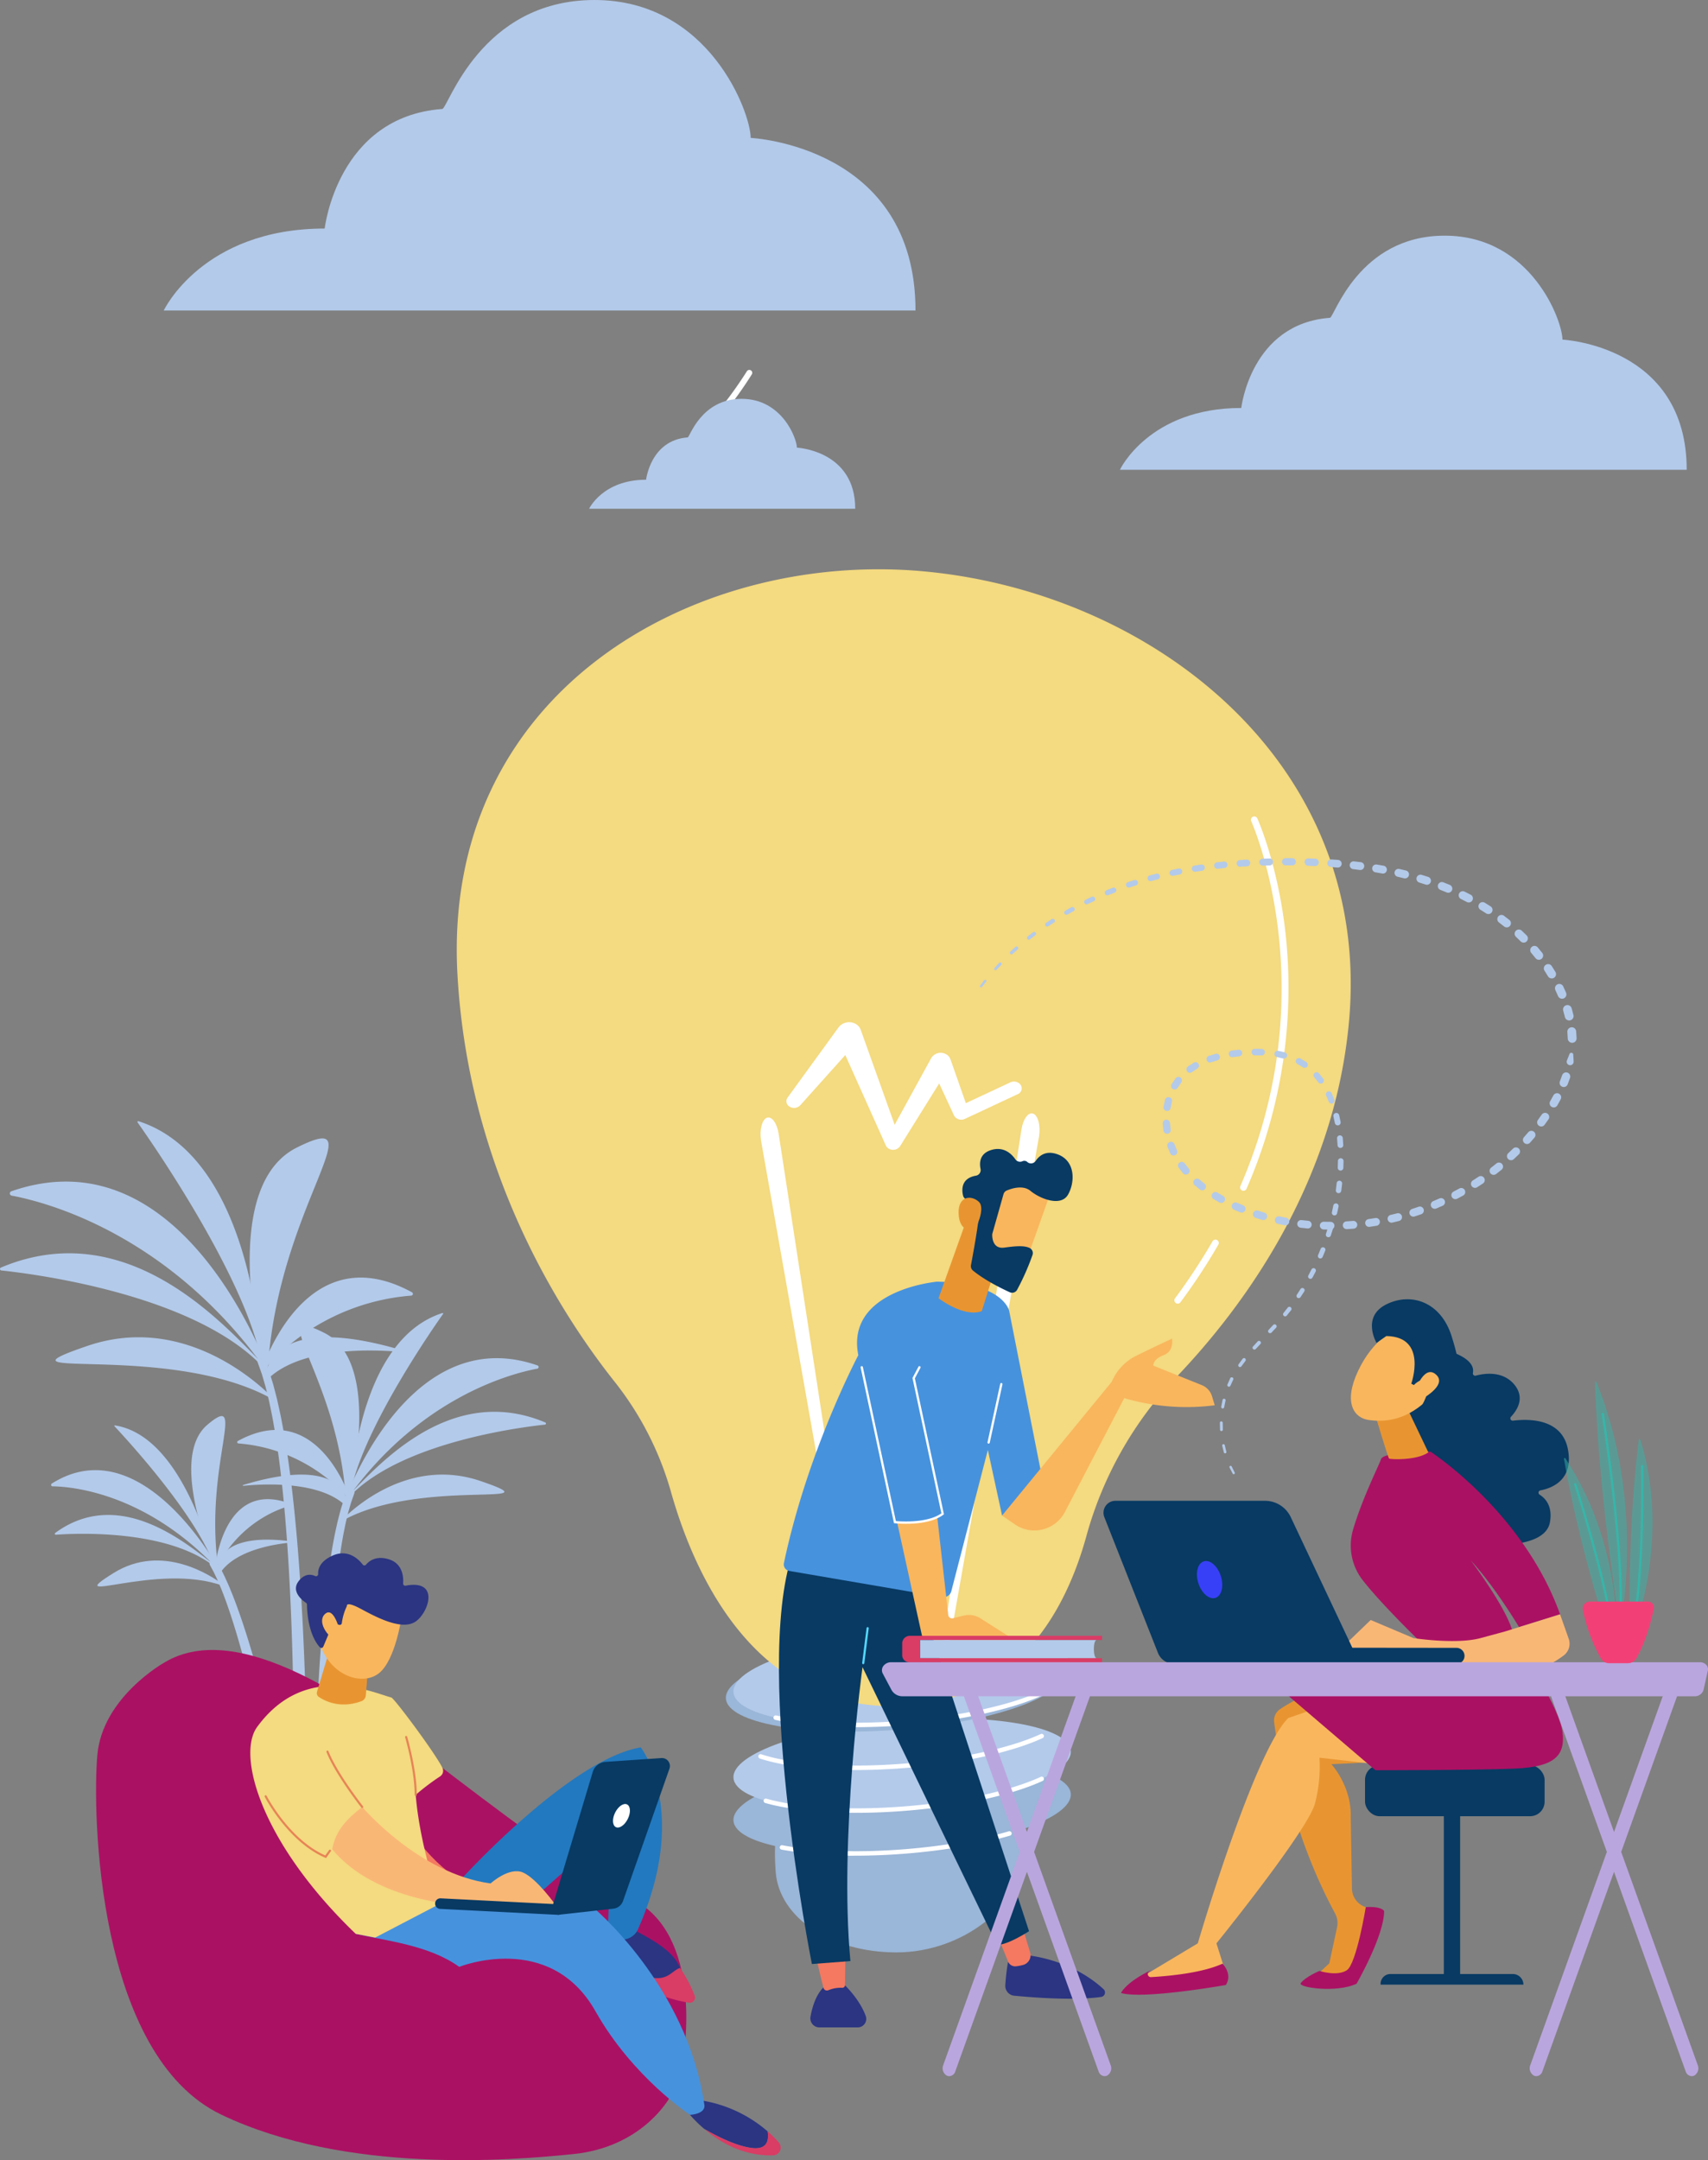 <svg xmlns="http://www.w3.org/2000/svg" xmlns:xlink="http://www.w3.org/1999/xlink" width="745.182" height="941.971"><rect width="100%" height="100%" fill="#808080" stroke="none"/><defs><linearGradient id="e" x1="325.05" y1=".26" x2="326.41" y2="1.995" xlink:href="#a"/><linearGradient id="i" x1="275.62" y1="4.474" x2="275.635" y2="8.118" xlink:href="#a"/><linearGradient id="b" x1="277.492" y1="2.226" x2="275.061" y2="-1.529" gradientUnits="objectBoundingBox"><stop offset="0" stop-color="#fdf53f"/><stop offset=".665" stop-color="#e57a58"/><stop offset="1" stop-color="#d93c65"/></linearGradient><linearGradient id="f" x1="360.821" y1="3.031" x2="357.655" y2="-4.448" xlink:href="#b"/><linearGradient id="c" x1="159.401" y1=".212" x2="158.95" y2=".899" gradientUnits="objectBoundingBox"><stop offset="0" stop-color="#f9b776"/><stop offset="1" stop-color="#f47960"/></linearGradient><linearGradient id="g" x1="123.131" y1=".791" x2="123.828" y2="-1.379" xlink:href="#c"/><linearGradient id="h" x1="207.493" y1="-.467" x2="207.671" y2=".954" xlink:href="#a"/><linearGradient id="a" x1="297.526" y1=".417" x2="298.184" y2="1.226" gradientUnits="objectBoundingBox"><stop offset="0" stop-color="#2b3582"/><stop offset="1" stop-color="#150e42"/></linearGradient><linearGradient id="j" x1="865.298" y1="1.164" x2="865.035" y2="-.58" xlink:href="#c"/><linearGradient id="k" x1="491.094" y1="3.704" x2="491.121" y2="7.135" xlink:href="#a"/><linearGradient id="l" x1="962.148" y1="1.13" x2="961.863" y2="-.791" xlink:href="#c"/><linearGradient id="d" x1="4161.729" y1="2.369" x2="4163.11" y2="1.878" gradientUnits="objectBoundingBox"><stop offset="0" stop-color="#53d8ff"/><stop offset="1" stop-color="#3840f7"/></linearGradient><linearGradient id="m" x1="119.993" y1=".5" x2="120.993" y2=".5" xlink:href="#c"/><linearGradient id="n" x1="1084.818" y1="-.304" x2="1082.978" y2="1.583" xlink:href="#d"/><linearGradient id="o" x1="137.772" y1="4.302" x2="137.769" y2="2.585" xlink:href="#b"/></defs><g data-name="Agrupar 184"><path data-name="Caminho 1511" d="M452.19 350.703a93.077 93.077 0 0019.912 1.131 1.276 1.276 0 00-.122-2.549c-31.3 1.493-48.947-12.982-49.122-13.13a1.265 1.265 0 00-1.788.163 1.278 1.278 0 00.162 1.8c.572.478 11.301 9.276 30.958 12.585z" fill="#fff"/><path data-name="Caminho 1512" d="M293.927 197.468a1.29 1.29 0 01-.25-.413 1.276 1.276 0 01.757-1.635c13.884-5.143 31.224-33.218 31.4-33.5a1.279 1.279 0 011.752-.426 1.262 1.262 0 01.421 1.745c-.727 1.187-17.987 29.118-32.693 34.566a1.278 1.278 0 01-1.387-.337z" fill="#fff"/><path data-name="Caminho 1513" d="M71.43 135.406s16.82-35.744 70.224-35.744c0 0 5.473-48.747 51.3-52.143 2.516-.186 16.4-47.518 66.44-47.518s68.123 49.2 68.123 60.133c0 0 71.908 3.364 71.908 75.273z" fill="#b3caea"/><path data-name="Caminho 1514" d="M488.605 204.851s12.682-26.948 52.944-26.948c0 0 4.126-36.75 38.678-39.311 1.9-.14 12.364-35.825 50.09-35.825s51.359 37.093 51.359 45.335c0 0 54.212 2.536 54.212 56.748z" fill="#b3caea"/><path data-name="Caminho 1515" d="M257.023 221.85s5.954-12.653 24.858-12.653c0 0 1.938-17.256 18.161-18.458.891-.067 5.8-16.82 23.519-16.82s24.114 17.416 24.114 21.285c0 0 25.454 1.191 25.454 26.646z" fill="#b3caea"/><g data-name="Agrupar 172"><g data-name="Agrupar 170" fill="#b3caea"><g data-name="Agrupar 167"><path data-name="Caminho 1516" d="M115.567 593.479c-10.029-23.9-46.362-96.371-110.634-73.99a.982.982 0 00.149 1.89c14.172 2.627 66.685 15.891 108.8 73.048a.974.974 0 001.685-.948z"/><path data-name="Caminho 1517" d="M115.018 594.973c-14.45-13.619-57.473-66.306-114.61-42.228a.66.66 0 00.175 1.266c14.122 1.492 84.23 10.372 114.158 42.119.794.843 1.118-.363.277-1.157z"/><path data-name="Caminho 1518" d="M113.66 588.993c-1.372-18.017-9.424-86.038-53.231-100.069a.352.352 0 00-.4.535c5.277 7.444 43.683 62.446 52.945 99.643a.347.347 0 00.686-.109z"/><path data-name="Caminho 1519" d="M118.02 609.637a.378.378 0 00.45-.6c-7.738-7.709-39.778-36.038-80.457-22.088-46.086 15.804 34.607-1.945 80.007 22.688z"/><path data-name="Caminho 1520" d="M116.958 595.523a1.17 1.17 0 01-2.307.19c-4.859-21.366-15.158-80.289 14.817-95.276 35.476-17.739-7.692 25.216-12.51 95.086z"/><path data-name="Caminho 1521" d="M114.887 595.372c5.036-13.121 24.448-53.861 64.847-31.848a.776.776 0 01-.315 1.457 95.021 95.021 0 00-63.23 31.167.77.77 0 01-1.302-.776z"/><path data-name="Caminho 1522" d="M115.978 598.666c1.857-8.1 11.522-24.353 60.7-9.468a.255.255 0 01-.09.5c-9.663-1-42.315-3.222-58.319 10.367a1.417 1.417 0 01-2.291-1.399z"/></g><path data-name="Caminho 1523" d="M133.728 821.173l.051-.662.065-1.05c.015-.387.031-.836.052-1.344.029-1.686.075-4.156.131-7.3.081-6.274.132-15.225.079-25.962-.113-21.473-.649-50.1-2.147-78.7-.388-7.15-.811-14.3-1.316-21.331s-1.055-13.951-1.706-20.64q-.459-5.017-1-9.847a420.95 420.95 0 00-1.1-9.419 406.38 406.38 0 00-2.491-17.206c-.407-2.662-.917-5.2-1.367-7.616-.427-2.42-.951-4.7-1.421-6.844l-.693-3.11-.744-2.879c-.478-1.844-.889-3.542-1.389-5.053l-1.248-4.046-1.1-2.952-.92-2.454a1.659 1.659 0 00-3.115 1.141l.042.115s.3.824.849 2.368c.273.772.613 1.726 1.013 2.846.335 1.148.722 2.467 1.157 3.946.465 1.467.843 3.14 1.287 4.949l.69 2.825q.307 1.481.639 3.067c.433 2.115.918 4.36 1.307 6.758.413 2.392.881 4.9 1.247 7.541.811 5.267 1.567 11 2.236 17.082.344 3.039.681 6.164.968 9.365q.477 4.8.864 9.8c.554 6.656 1.007 13.55 1.415 20.556s.733 14.133 1.022 21.26c1.1 28.513 1.249 57.068 1.068 78.47-.094 10.7-.267 19.618-.431 25.848-.1 3.105-.175 5.544-.229 7.208l-.033.87v.558l-.056.645-.061.682a3.205 3.205 0 106.385.555z"/><g data-name="Agrupar 168"><path data-name="Caminho 1524" d="M151.784 650.757c7.5-17.874 34.669-72.065 82.73-55.329a.734.734 0 01-.111 1.413c-10.6 1.964-49.866 11.884-81.356 54.625a.729.729 0 01-1.263-.709z"/><path data-name="Caminho 1525" d="M152.195 651.869c10.805-10.183 42.977-49.583 85.7-31.578a.493.493 0 01-.132.946c-10.559 1.117-62.985 7.757-85.365 31.5-.59.632-.832-.268-.203-.868z"/><path data-name="Caminho 1526" d="M153.21 647.402c1.026-13.472 7.046-64.337 39.8-74.829a.264.264 0 01.3.4c-3.947 5.566-32.665 46.7-39.592 74.511a.26.26 0 01-.508-.082z"/><path data-name="Caminho 1527" d="M149.949 662.839a.283.283 0 01-.336-.448c5.788-5.765 29.746-26.948 60.164-16.517 34.458 11.818-25.877-1.452-59.828 16.965z"/><path data-name="Caminho 1528" d="M150.746 652.284a.875.875 0 001.725.143c3.632-15.978 11.334-60.038-11.08-71.245-26.529-13.266 5.75 18.855 9.355 71.102z"/><path data-name="Caminho 1529" d="M152.293 652.173c-3.767-9.812-18.282-40.276-48.492-23.815a.58.58 0 00.236 1.089 71.062 71.062 0 0147.282 23.307.576.576 0 00.974-.581z"/><path data-name="Caminho 1530" d="M151.478 654.635c-1.389-6.059-8.617-18.211-45.389-7.08a.191.191 0 00.067.374c7.226-.75 31.643-2.409 43.61 7.751a1.059 1.059 0 001.712-1.045z"/></g><path data-name="Caminho 1531" d="M143.734 819.97l-.042-.48c0-.1 0-.214.006-.354l-.023-.591-.183-5.379c-.134-4.654-.278-11.316-.368-19.314-.172-16-.113-37.34.663-58.649.2-5.326.433-10.652.726-15.889s.62-10.387 1.022-15.361q.281-3.733.629-7.323c.208-2.392.455-4.726.707-7 .489-4.544 1.043-8.825 1.64-12.758s1.215-7.524 1.88-10.672c.3-1.584.643-3.047.979-4.394s.607-2.6.952-3.688c.319-1.1.6-2.082.853-2.938.294-.832.545-1.54.747-2.115l.626-1.759.042-.114a1.659 1.659 0 00-3.115-1.142s-.242.643-.7 1.846c-.224.6-.5 1.347-.828 2.22l-.946 3.039c-.378 1.135-.688 2.408-1.051 3.791s-.751 2.88-1.087 4.489c-.741 3.211-1.442 6.852-2.114 10.833s-1.319 8.3-1.9 12.883c-.3 2.289-.588 4.642-.842 7.049q-.417 3.61-.768 7.369c-.5 5.006-.918 10.183-1.31 15.445s-.719 10.612-1.022 15.961c-1.17 21.4-1.62 42.816-1.741 58.883-.058 8.033-.035 14.731.015 19.428.036 2.357.067 4.21.086 5.473l.041 1.065.056.847.037.5a3.206 3.206 0 006.394-.474v-.029z"/><g data-name="Agrupar 169"><path data-name="Caminho 1532" d="M94.025 681.634c-8.585-14.012-37.953-55.844-71.464-34.674a.654.654 0 00.316 1.179c8.315.111 39.559 2.755 70.312 34.28.501.513 1.219-.159.836-.785z"/><path data-name="Caminho 1533" d="M93.897 682.64c-9.818-7.029-40.538-35.629-69.816-14.166a.439.439 0 00.254.782c8.148-.6 48.78-2.65 69.549 14.144.55.445.585-.351.013-.76z"/><path data-name="Caminho 1534" d="M92.4 679.007c-2.981-11.237-15.854-53.351-42.28-57.432a.222.222 0 00-.16.382c3.888 4.129 32.287 34.7 42.067 57.194a.2.2 0 10.373-.144z"/><path data-name="Caminho 1535" d="M97.387 691.58c.243.089.394-.266.182-.427-5.314-4.03-26.852-18.43-48.088-5.168-24.059 15.026 19.282-5.012 47.906 5.595z"/><path data-name="Caminho 1536" d="M95.059 682.775a.666.666 0 01-1.278.373c-5.358-12.974-18.384-49.09-3.312-61.84 17.839-15.09-1.249 16.778 4.59 61.467z"/><path data-name="Caminho 1537" d="M93.874 682.906c1.234-8.844 7.194-36.715 32.676-27.217a.514.514 0 010 .955c-5.057 1.355-21.622 7.137-31.846 26.611-.248.466-.907.192-.83-.349z"/><path data-name="Caminho 1538" d="M94.891 684.869c.054-5.324 3.516-16.652 33.076-12.618.178.024.188.312.011.326-5.573.421-24.262 2.588-31.625 12.927a.829.829 0 01-1.462-.635z"/></g><path data-name="Caminho 1539" d="M133.517 823.461l-.054-.426c-.028-.2-.059-.443-.1-.733-.044-.264-.092-.569-.148-.915l-.841-4.632a1101.14 1101.14 0 00-3.208-16.4c-2.753-13.539-6.639-31.544-11.064-49.434-2.217-8.944-4.567-17.858-6.96-26.171-1.191-4.158-2.395-8.164-3.6-11.946s-2.392-7.347-3.565-10.617-2.3-6.251-3.4-8.867c-.524-1.314-1.054-2.533-1.571-3.651s-.95-2.159-1.429-3.07l-1.226-2.45c-.4-.7-.732-1.295-1-1.777-.552-.963-.845-1.478-.845-1.478a1.659 1.659 0 00-2.9 1.611l.054.1.764 1.41.91 1.7 1.127 2.374c.438.878.847 1.9 1.316 3s.968 2.287 1.452 3.585c1.013 2.573 2.064 5.524 3.145 8.768s2.195 6.783 3.3 10.555a405.815 405.815 0 013.319 11.91c2.2 8.3 4.346 17.2 6.361 26.146 4.024 17.888 7.514 35.9 9.968 49.436a1070.158 1070.158 0 012.841 16.363l.731 4.568.076.492c.024.115.046.212.061.289l.046.413.068.612a3.209 3.209 0 106.379-.7 1.375 1.375 0 01-.007-.065z"/></g><g data-name="Agrupar 171"><path data-name="Caminho 1540" d="M100.853 806.826h63.409a6.463 6.463 0 016.3 7.916c-4.057 17.577-8.919 35.411-18.868 53.513a10.453 10.453 0 01-9.151 5.44h-20.695a10.2 10.2 0 01-8.986-5.372c-7.97-14.812-15.638-32.467-19.424-52.506a7.564 7.564 0 017.415-8.991z" fill="#b3caea"/></g></g><g data-name="Agrupar 174" transform="translate(199.278 248.249)"><path data-name="Caminho 1541" d="M246.493 562.571c-.287 19.635-25.489 40.56-54.608 40.56s-51.136-15.347-52.725-34.92c-3.791-46.687 23.6-46.2 52.725-46.2s55.315-7.967 54.608 40.56z" fill="#9ab6d8"/><ellipse data-name="Elipse 24" cx="73.822" cy="19.295" rx="73.822" ry="19.295" transform="rotate(-4.61 6600.256 -1217.168)" fill="#9ab6d8"/><ellipse data-name="Elipse 25" cx="73.822" cy="19.295" rx="73.822" ry="19.295" transform="rotate(-4.61 6368.278 -1226.505)" fill="#b3caea"/><ellipse data-name="Elipse 26" cx="73.822" cy="19.295" rx="73.822" ry="19.295" transform="rotate(-4.44 6162.125 -1258.67)" fill="#9ab6d8"/><path data-name="Caminho 1542" d="M267.895 477.887c.857 10.622-31.393 21.889-72.032 25.166s-74.276-2.679-75.133-13.3 31.394-21.889 72.032-25.166 74.278 2.677 75.133 13.3z" fill="#b3caea"/><g data-name="Agrupar 173" fill="#fff"><path data-name="Caminho 1543" d="M173.959 560.964a175.642 175.642 0 01-32.236-2.639.976.976 0 11.367-1.917c14.277 2.733 33.348 3.336 53.7 1.7 16.652-1.343 32.224-4.028 45.034-7.767a.976.976 0 11.547 1.873c-12.935 3.775-28.642 6.486-45.424 7.84-7.564.604-14.951.91-21.988.91z"/><path data-name="Caminho 1544" d="M174.161 542.269c-15.681 0-29.695-1.475-39.58-4.29a.976.976 0 01.535-1.878c14.086 4.011 36.765 5.255 60.669 3.328 23.646-1.907 45.7-6.7 58.99-12.836a.977.977 0 11.818 1.774c-13.489 6.221-35.79 11.084-59.651 13.008-7.443.6-14.779.894-21.781.894z"/><path data-name="Caminho 1545" d="M173.96 523.609c-16.93 0-31.747-1.733-41.72-5.02a.976.976 0 01.611-1.854c13.878 4.575 37.405 6.078 62.934 4.021 23.645-1.907 45.7-6.706 58.99-12.837a.977.977 0 11.818 1.774c-13.494 6.22-35.794 11.084-59.65 13.007-7.562.61-14.955.909-21.983.909z"/><path data-name="Caminho 1546" d="M174.091 504.924c-13.431 0-25.646-1.085-35.142-3.2a.976.976 0 11.422-1.906c14.28 3.173 34.843 4 56.414 2.255 23.434-1.889 45.374-6.636 58.689-12.7a.976.976 0 11.808 1.776c-13.51 6.151-35.693 10.96-59.34 12.866-7.471.611-14.828.909-21.851.909z"/></g><path data-name="Caminho 1547" d="M93.454 402.292a137.439 137.439 0 00-24.61-48.05c-24.193-30.49-63.66-92.5-68.518-177.129C-6.737 54.015 102.435-7.616 202.057.754s197.928 82.541 187.166 197.061c-6.622 70.464-46.061 123.912-75.426 154.607a163.072 163.072 0 00-39.149 69.36c-8.812 31.817-29.784 71.468-79.632 73.886-64.502 3.127-91.29-56.996-101.562-93.376z" fill="#f4da80"/><path data-name="Caminho 1548" d="M211.493 471.119l34.858-226.72c.72-4.684 3.025-7.83 5.149-7.027s3.261 5.253 2.541 9.937c-.019.125-.045.278-.067.4l-39.706 224.616c-.3 1.689-1.156 2.755-1.915 2.383-.737-.362-1.11-1.953-.86-3.589z" fill="#fff"/><path data-name="Caminho 1549" d="M175.309 472.92l-34.858-226.721c-.72-4.684-3.025-7.829-5.149-7.025s-3.261 5.253-2.541 9.937c.019.125.045.278.066.4l39.707 224.613c.3 1.689 1.157 2.756 1.915 2.384.738-.364 1.111-1.952.86-3.588z" fill="#fff"/><path data-name="Caminho 1550" d="M246.101 224.934a3.657 3.657 0 00-4.576-1.188l-19.41 9.069-6.737-19.2a4.117 4.117 0 00-2.361-2.375 4.8 4.8 0 00-5.964 1.838l-.034.063-15.962 29.1-14.813-41.426-.024-.068a4.738 4.738 0 00-2.242-2.529 5.814 5.814 0 00-7.329 1.444l-22.316 30.721a2.691 2.691 0 00.786 3.877 3.74 3.74 0 004.746-.517l19.649-21.917 17.69 39.414.013.029a3.125 3.125 0 001.557 1.528 3.7 3.7 0 004.63-1.2l17.073-27.395 6.425 13.856.056.123a3.17 3.17 0 00.16.294 3.653 3.653 0 004.573 1.187l23.04-10.765a2.742 2.742 0 001.37-3.963z" fill="#fff"/><path data-name="Caminho 1551" d="M314.556 320.233a1.46 1.46 0 001.177-.592 262.715 262.715 0 0016.542-25.127 1.464 1.464 0 10-2.536-1.464 259.613 259.613 0 01-16.357 24.846 1.464 1.464 0 001.174 2.337z" fill="#fff"/><path data-name="Caminho 1552" d="M343.234 271.019a1.462 1.462 0 001.343-.881 218.874 218.874 0 0016.731-113.794c-3.566-29.023-11.953-47.562-12.037-47.746a1.464 1.464 0 00-2.661 1.22c.329.722 32.611 73.185-4.718 159.154a1.464 1.464 0 001.342 2.047z" fill="#fff"/></g><path data-name="Caminho 1553" d="M71.808 724.926s-27.1 15.013-29.342 40.419-.186 130.861 54.154 156.816 126.271 19.974 153.8 17.136 42.8-21.549 46.209-34.433 8.918-60.877-20.046-76.358-59.385-39.2-89.783-62.292-82.488-60.793-114.992-41.288z" fill="#ab1163"/><path data-name="Caminho 1554" d="M233.466 804.232s-7.313.386-8.21 15.434c0 0 16.959 15.2 39.869 18.823 1.721.271-2.4-11.741-3.024-13.368-2.95-7.742-12.242-12.729-28.635-20.889z" transform="translate(34.58 33.034)" fill="url(#a)"/><path data-name="Caminho 1555" d="M185.676 819.572h15.434s47.373-52.319 78.443-57.6c0 0 21.628 27.607-1.152 79.193a7.53 7.53 0 01-10.78 3.552 6.179 6.179 0 01-2.464-2.937l1.832-44.044s-40.41 35.342-47.432 42.161-42.727 2.669-33.881-20.325z" fill="#2279bf"/><path data-name="Caminho 1556" d="M293.652 882.794A58.022 58.022 0 00262 868.943l-5.031 3.077a54.847 54.847 0 009.069 9.731c5.387 3.129 13.7 7.367 20.6 8.285 6.707.893 7.696-3.158 7.014-7.242z" transform="translate(41.241 46.624)" fill="url(#e)"/><path data-name="Caminho 1557" d="M262.1 822.841c-3.984 1.29-5.737 6.935-15.847 3.2a89.477 89.477 0 01-20.8-10.955 40.313 40.313 0 00-.2 2.3s17.883 17.009 40.792 20.628a2.279 2.279 0 002.462-3.072 57.521 57.521 0 00-6.407-12.101z" transform="translate(34.58 35.313)" fill="url(#b)"/><path data-name="Caminho 1558" d="M296.951 885.41a53.263 53.263 0 00-4.873-4.839c.681 4.084-.307 8.135-7.012 7.242-6.9-.918-15.213-5.156-20.6-8.285 6.752 5.759 17.025 11.87 29.99 11.511a3.4 3.4 0 002.495-5.629z" transform="translate(42.815 48.847)" fill="url(#f)"/><path data-name="Caminho 1559" d="M186.24 830.74l72.279.782s41.276 34.15 48.762 86.224c0 0 1.243 3.83-6.218 4.484 0 0-24.955-16.3-41.226-45.114-19.952-35.333-59.479-19.429-59.479-19.429-12.987-9.363-31.339-11.27-45.165-14.389z" fill="#4792dd"/><path data-name="Caminho 1560" d="M168.06 750.72s7.78 38.995 45.905 54.421l13.561-1.6 3.2 5.1-31.811 1.013s-27.19-10.769-41.6-40.116c-.473-.964-8.405-17.345 10.745-18.818z" transform="translate(-.113 21.795)" fill="url(#c)"/><path data-name="Caminho 1561" d="M192.117 830.101s-8.849-24.051-10.75-47.423a102.185 102.185 0 0110.519-7.963 2.924 2.924 0 001.142-3.793c-2.974-6.161-20.963-30.358-22.31-30.694-7.325-1.828-37.363-16.11-58.518 12.827-9.08 12.419 1.8 50.65 42.993 90.241l8.5 1.625z" fill="#f4da80"/><path data-name="Caminho 1562" d="M143.384 763.476s24.583 29.108 56.013 33.362c0 0 8.123-7.405 14.162-4.761s14.323 14.314 14.323 14.314h-40.357s-38.158-1.344-57.225-24.483c1.534-8.097 6.129-12.934 13.084-18.432z" transform="translate(14.639 24.474)" fill="url(#g)"/><path data-name="Caminho 1563" d="M143.681 719.812l-5.38 17.94a1.974 1.974 0 00.766 2.2c2.591 1.774 9.358 5.3 18.644 1.873a2.927 2.927 0 001.882-2.512l1.274-15.629z" fill="#e89531"/><path data-name="Caminho 1564" d="M175.177 705.284s-2.644 18.6-9.788 24.316-21.061 1.412-25.762-12.607l9.367-23.97z" fill="#f9b65d"/><path data-name="Caminho 1565" d="M136.045 703.252a.92.92 0 001.2-.738 24.031 24.031 0 012.2-7.427s-.681-2.441 6.166 1.245 17.133 9.1 23.189 5.876c5.9-3.142 11.884-18.962-3.72-16.031a.921.921 0 01-1.1-.964c.192-2.6-.067-8.581-6.124-10.5-5.668-1.8-8.771.761-10.05 2.306a.915.915 0 01-1.433-.023c-1.7-2.217-6.309-6.936-13.1-3.943-5.591 2.464-6.46 5.909-6.368 8.054a.918.918 0 01-1.308.876c-1.712-.789-4.467-1.2-7.105 2.107-3.648 4.571 1.565 8.534 3.129 9.574a.925.925 0 01.417.76c.015 2.376.385 12.745 5.581 18.593a.929.929 0 001.544-.266l4-9.534a.925.925 0 011.137-.522z" transform="translate(11.894 5.282)" fill="url(#h)"/><path data-name="Caminho 1566" d="M148.022 710.469s-2.443-9.952-6.15-6.721.968 10.342 5.219 11.7z" fill="#f9b65d"/><path data-name="Caminho 1567" d="M240.488 833.124l18.119-60.427a6.182 6.182 0 015.5-4.39l24.464-1.673a3.47 3.47 0 013.51 4.611l-20.259 57.706a5.082 5.082 0 01-4.282 3.371l-24.09 2.675z" fill="#083a63"/><path data-name="Caminho 1568" d="M273.905 793.178c-1.353 2.731-3.689 4.331-5.218 3.573s-1.672-3.585-.319-6.316 3.689-4.331 5.218-3.573 1.672 3.585.319 6.316z" fill="#fff"/><path data-name="Caminho 1569" d="M243.451 834.998h-.119l-51.331-2.594a2.303 2.303 0 01.232-4.6l51.331 2.6a2.3 2.3 0 01-.114 4.6z" fill="#083a63"/><path data-name="Caminho 1570" d="M181.366 783.14a.459.459 0 00.46-.458c.038-10.851-4.138-25.207-4.179-25.351a.46.46 0 00-.883.259c.042.143 4.179 14.373 4.144 25.089a.459.459 0 00.459.461z" fill="#e78456"/><path data-name="Caminho 1571" d="M158.023 788.413a.447.447 0 00.284-.1.46.46 0 00.076-.646c-.111-.141-11.259-14.314-15.074-23.976a.46.46 0 10-.855.338c3.865 9.789 15.095 24.066 15.207 24.21a.458.458 0 00.362.174z" fill="#e78456"/><path data-name="Caminho 1572" d="M142.243 810.243l2.079-2.939a.46.46 0 10-.751-.531l-1.648 2.331c-15.758-6.957-25.5-25.8-25.6-25.99a.46.46 0 10-.82.417c.1.195 10.14 19.6 26.4 26.566z" fill="#e78456"/><path data-name="Caminho 1573" d="M390.673 820.092a95.483 95.483 0 00-1.147 9.986 4.3 4.3 0 003.877 4.54c8.02.778 26.274 2.214 37.93.532a1.957 1.957 0 001.074-3.366C427.6 827.306 416 818.6 396.891 816.693z" transform="translate(49.077 35.65)" fill="url(#i)"/><path data-name="Caminho 1574" d="M387.179 811.742l4.054 9.938a3.313 3.313 0 003.4 2.056 18.071 18.071 0 003.312-.641 4.352 4.352 0 002.893-5.411l-3.06-10.237z" transform="translate(48.586 33.709)" fill="url(#j)"/><path data-name="Caminho 1575" d="M332.128 826.043s8.119 6.794 11.282 15.507a3.705 3.705 0 01-3.519 4.922h-16.707a3.941 3.941 0 01-3.895-4.609c1.064-6.016 4.133-15.795 12.839-15.82z" transform="translate(34.316 37.614)" fill="url(#k)"/><path data-name="Caminho 1576" d="M321.576 818.952s1.64 7.259 2.9 12.055a1.533 1.533 0 002.006 1.045 13.978 13.978 0 016.082-1.1 1.184 1.184 0 001.3-1.18l.157-12.058z" transform="translate(34.809 35.865)" fill="url(#l)"/><path data-name="Caminho 1577" d="M399.567 691.47l49.387 150.663s-9.473 6.2-13.985 5.946L376.308 727s-10.264 74.607-5.29 128.169l-16.8 1.283s-27.322-136.882-6.63-183.762z" fill="#083a63"/><path data-name="Caminho 1578" d="M338.387 714.834a.532.532 0 01-.06 0 .479.479 0 01-.415-.535l1.917-15.211a.478.478 0 11.949.12l-1.917 15.211a.478.478 0 01-.474.415z" transform="translate(38.239 10.864)" fill="url(#d)"/><path data-name="Caminho 1579" d="M408.825 558.897s-40.012 3.553-34.352 32.063c0 0-22.117 41.623-32.457 90.654a2.883 2.883 0 002.339 3.427l66.634 11.409a3.586 3.586 0 004.078-2.638l15.921-61.53 6.2 28.607 19.713-5.135-16.6-84.064s-2.307-12.27-31.476-12.793z" fill="#4792dd"/><path data-name="Caminho 1580" d="M431.329 629.529a.539.539 0 01-.106-.011.5.5 0 01-.379-.591l5.554-25.5a.5.5 0 01.969.212l-5.554 25.5a.5.5 0 01-.484.39z" fill="#fff"/><path data-name="Caminho 1581" d="M427.304 705.422a9.515 9.515 0 00-6.881-.9l-4.636 1.154a1.679 1.679 0 01-2.075-1.442l-4.8-42.7c-6 2.848-14.653 2.508-17.508 2.3l11.043 50.341h38.64z" fill="#f9b65d"/><path data-name="Caminho 1582" d="M529.972 612.796l-1.168-3.882a7.679 7.679 0 00-4.488-4.911l-21.123-8.494s-.319-2.709 4.463-4.55 3.665-7.2 3.665-7.2-6.534 2.98-16.1 7.707a22.388 22.388 0 00-10.165 11.069l-47.864 58.35 5.619 3.862a15 15 0 0021.752-5.339l25.931-49.723a96.654 96.654 0 0039.478 3.111z" fill="#f9b65d"/><path data-name="Caminho 1583" d="M421.788 531.675l-12.307 34.443s10.9 8.52 18.851 5.639l6.2-19.743s-4.736-24.131-12.744-20.339z" fill="#e89531"/><path data-name="Caminho 1584" d="M458.516 519.305c0 .531-11.854 33.56-11.854 33.56l-18.714-7.169 6.585-32.974s23.983-2.302 23.983 6.583z" fill="#f9b65d"/><path data-name="Caminho 1585" d="M437.816 520.755l-4.826 17.087a2.436 2.436 0 00-.094.667c0 1.394.344 6.189 5.227 5.537 4.432-.592 8.486-1.066 11.064.148a2.479 2.479 0 011.278 3.082 107.165 107.165 0 01-6.737 15.212 2.474 2.474 0 01-3.181 1.019c-3.515-1.6-10.833-5.179-16.046-9.439a2.48 2.48 0 01-.878-2.381c.82-4.37 3.263-17.664 3.371-21.474.1-3.576-3.911-6.305-5.677-7.331a2.438 2.438 0 01-1.148-1.542c-.554-2.3-1.025-7.511 5.619-8.659a2.483 2.483 0 002.015-2.954c-.561-2.753-.382-6.8 4.845-8.3 5.313-1.516 8.656 1.682 10.356 4.135a2.482 2.482 0 003.076.82 1.961 1.961 0 012.2.394 2.443 2.443 0 003.573-.544c1.549-2.28 4.363-4.556 9.128-3.014 8.456 2.736 8.052 12.484 4.953 17.784s-12.1 1.813-16.358-1.7c-3.238-2.669-8.17-1.072-10.348-.154a2.459 2.459 0 00-1.412 1.607z" fill="#083a63"/><path data-name="Caminho 1586" d="M425.296 536.451s5-9.466 1.694-12.439-8.915-2.485-8.764 4.916c.187 9.208 7.07 7.523 7.07 7.523z" fill="#e89531"/><path data-name="Caminho 1587" d="M395.29 664.476a48.259 48.259 0 01-4.891-.23l-.354-.04-14.57-67.929a.5.5 0 01.97-.208l14.418 67.223c2.168.191 13.747.96 19.859-3.371l-12.62-59.018 2.634-4.963a.5.5 0 01.876.465l-2.466 4.645 12.68 59.288-.253.191c-4.416 3.319-11.531 3.947-16.283 3.947z" fill="#fff"/><g data-name="Agrupar 175" fill="#baa6de"><path data-name="Caminho 1588" d="M414.143 905.357a2.465 2.465 0 01-1.131-.28 3.723 3.723 0 01-1.5-4.516l60.173-167.529a2.714 2.714 0 013.769-1.8 3.719 3.719 0 011.5 4.514l-60.173 167.535a2.9 2.9 0 01-2.638 2.076z"/><path data-name="Caminho 1589" d="M481.933 905.357a2.9 2.9 0 01-2.637-2.079l-60.175-167.531a3.721 3.721 0 011.5-4.514 2.714 2.714 0 013.77 1.8l60.175 167.529a3.721 3.721 0 01-1.5 4.515 2.466 2.466 0 01-1.133.28z"/><path data-name="Caminho 1590" d="M670.285 905.357a2.47 2.47 0 01-1.133-.28 3.721 3.721 0 01-1.5-4.516l60.175-167.529a2.715 2.715 0 013.77-1.8 3.72 3.72 0 011.5 4.514l-60.176 167.535a2.9 2.9 0 01-2.636 2.076z"/><path data-name="Caminho 1591" d="M738.074 905.357a2.9 2.9 0 01-2.637-2.079l-60.175-167.531a3.721 3.721 0 011.5-4.514 2.714 2.714 0 013.769 1.8l60.181 167.529a3.721 3.721 0 01-1.5 4.515 2.466 2.466 0 01-1.138.28z"/></g><g data-name="Agrupar 176" transform="translate(595.546 769.775)" fill="#083a63"><path data-name="Retângulo 216" d="M34.386 17.24h7.115v76.942h-7.115z"/><path data-name="Caminho 1592" d="M69.102 95.665H6.786v-.335a4.3 4.3 0 014.3-4.3H64.47a4.632 4.632 0 014.632 4.632z"/><rect data-name="Retângulo 217" width="78.349" height="22.221" rx="6.323"/></g><path data-name="Caminho 1593" d="M580.965 735.708s-10.573 1.638-22.459 9.585a5.925 5.925 0 00-2.615 5.663c1.423 11.275 7.275 47.765 26.573 83.407a8.972 8.972 0 01.86 6.157l-3.352 15.6-6.218 5.83h16.015l10.664-28.855-4.561-1.442a8.628 8.628 0 01-6.025-8.077l-.535-30.954c.456-13.791-8.456-23.306-8.456-23.306l25.576-1.244z" fill="#e89531"/><path data-name="Caminho 1594" d="M567.501 864.771c-1.458 1.909 15.7 4.429 24.365.253 0 0 12.015-20.9 12.015-31.667 0 0-.954-2.195-8.009-1.7 0 0-4.034 24.752-8.293 27.525s-11.919.281-11.919.281-6.006 2.492-8.159 5.308z" fill="#ab1163"/><path data-name="Caminho 1595" d="M603.197 769.775c-.135-.235-27.536-3.295-27.536-3.295a63.341 63.341 0 01-1.906 19.8c-2.8 11.468-43.032 61.156-43.032 61.156l4.218 13.372a67.849 67.849 0 01-38.5 2.316l26.141-15.688s24.466-83.375 39.452-98.248l27.465-9.5z" fill="#f9b65d"/><path data-name="Caminho 1596" d="M664.65 721.262s15.786 23.481 17.082 34.192-4.324 15.062-20.888 15.78-60.785.707-60.785.707l-37.74-32.254s27.5-9.814 34.655-12.59 67.676-5.835 67.676-5.835z" fill="#ab1163"/><path data-name="Caminho 1597" d="M533.346 856.305s4.542 4.4 1.474 9.293c0 0-35.975 6.377-45.742 3.484 0 0 2.028-4.63 13.026-9.9l-.811.623a1.313 1.313 0 00.868 2.356c7.248-.411 22.246-1.738 31.185-5.856z" fill="#ab1163"/><path data-name="Caminho 1598" d="M632.738 589.355c2.386.744 10.984 3.83 9.874 9.361a1.012 1.012 0 001.267 1.159c3.7-1 11.89-2.254 16.963 4.1 4.479 5.613 1.133 10.909-1.6 13.817a1.018 1.018 0 00.851 1.722c6.811-.86 21.612-1.066 24.033 12.8 2.258 12.93-6.741 16.576-12.078 17.6a1.012 1.012 0 00-.338 1.853c2.663 1.689 5.747 5.18 4.5 12.069-1.954 10.8-23.122 9.912-25.6 9.772a.99.99 0 01-.44-.132l-33.906-19.337a1.016 1.016 0 01-.5-.712l-6.833-39.529a1.018 1.018 0 01.27-.881l22.51-23.4a1.011 1.011 0 011.027-.262z" fill="#083a63"/><path data-name="Caminho 1599" d="M621.953 718.155s-18.384-17.505-27.432-29.1a24.6 24.6 0 01-4.166-22.14c4.132-13.919 11.473-28.335 12.144-30.579 1.026-3.439 21.639-3.3 21.639-3.3s40.562 26.325 56.5 70.917l-17.9 5.572s-10.59-17.768-21.054-29.063c0 0 18.107 23.919 18.744 33.711z" fill="#ab1163"/><path data-name="Caminho 1600" d="M600.006 617.116c.215.714 5.6 18.549 6.016 18.92s11.8.983 17.153-2.678l-9.083-19.016z" fill="#e89531"/><path data-name="Caminho 1601" d="M608.843 579.655s-9.711 4.1-16.316 18.136-1.672 20.516 4.522 21.405 15.459.754 25.258-8.312-.838-36.091-13.464-31.229z" fill="#f9b65d"/><path data-name="Caminho 1602" d="M615.719 603.39s7.328-20.534-10.877-20.776l-4.283 2.993s-6.68-11.385 4.283-16.819 23.795-.945 28.461 13.826 5.462 24.657-2.3 31.724-10.96-.946-10.96-.946 4.227-6.609 2.506-10.146-5.69.732-5.69.732z" fill="#083a63"/><path data-name="Caminho 1603" d="M617.761 605.677s3.705-10.577 8.647-6.365-4.016 9.771-7.524 11.571z" fill="#f9b65d"/><path data-name="Caminho 1604" d="M510.1 709.558l13.506-13.018 18.685 7.893s18.6 2.881 29.243 0l10.644-2.881 24.055-7.49 3.778 10.677a6.428 6.428 0 01-2.349 7.386 42.363 42.363 0 01-6.076 3.785c-3.168 1.385-78.089-.958-78.089-.958z" transform="translate(74.401 9.896)" fill="url(#m)"/><path data-name="Caminho 1605" d="M635.615 725.592h-.18l-78.349-.085a3.508 3.508 0 11.007-7.015l78.351.086a3.507 3.507 0 01.172 7.01z" fill="#083a63"/><path data-name="Caminho 1606" d="M486.652 654.454h65.25a12.437 12.437 0 0111.248 7.132l30.163 63.964h-81.086a7.557 7.557 0 01-7.029-4.78l-23.392-59.189a5.211 5.211 0 014.846-7.127z" fill="#083a63"/><path data-name="Caminho 1607" d="M469.033 681.387c1.413 4.394.369 8.66-2.333 9.53s-6.04-1.987-7.454-6.379-.37-8.66 2.333-9.53 6.04 1.987 7.454 6.379z" transform="translate(63.588 5.863)" fill="url(#n)"/><g data-name="Agrupar 177"><path data-name="Caminho 1608" d="M478.473 723.089h-77.11v-7.953h77.11c-1.65 0-1.65 7.953 0 7.953z" fill="#b3caea"/><path data-name="Caminho 1609" d="M360.092 711.565v-7.957h79.461v-1.8h-83.876a3.33 3.33 0 00-3.33 3.33v5.086a3.14 3.14 0 003.14 3.14h84.067v-1.8z" transform="translate(41.271 11.524)" fill="url(#o)"/></g><path data-name="Caminho 1610" d="M745.118 728.453a2.745 2.745 0 00-.734-2.5 3.718 3.718 0 00-2.691-1.1H388.802a4.2 4.2 0 00-3.383 1.608 3.1 3.1 0 00-.263 3.342l3.824 7.189a5.457 5.457 0 004.861 2.7h345.431a3.95 3.95 0 003.98-2.853z" fill="#baa6de"/><g data-name="Agrupar 178" fill="#b3caea"><path data-name="Caminho 1611" d="M428.366 430.443l1.854-2.326a.53.53 0 10-.828-.659l-.007.008-1.8 2.367a.5.5 0 00.783.61z"/><path data-name="Caminho 1612" d="M434.756 422.924l2.053-2.154a.638.638 0 10-.922-.881l-.01.01-2.007 2.2a.606.606 0 00.886.826z"/><path data-name="Caminho 1613" d="M441.775 415.994l2.224-1.978a.74.74 0 00-.985-1.106l-.01.008-2.189 2.016a.715.715 0 00.96 1.06z"/><path data-name="Caminho 1614" d="M449.317 409.648l2.373-1.8a.821.821 0 00-.991-1.31l-.011.008-2.345 1.834a.8.8 0 00.974 1.263z"/><path data-name="Caminho 1615" d="M457.335 403.914l2.5-1.611a.904.904 0 00-.979-1.519l-.013.009-2.471 1.652a.879.879 0 00.964 1.469z"/><path data-name="Caminho 1616" d="M465.742 398.791l2.611-1.43a.985.985 0 10-.947-1.728l-.013.008-2.587 1.473a.96.96 0 00.937 1.677z"/><path data-name="Caminho 1617" d="M474.497 394.264l2.7-1.251a1.067 1.067 0 10-.9-1.936l-.017.007-2.683 1.295a1.043 1.043 0 00.891 1.885z"/><path data-name="Caminho 1618" d="M483.535 390.332l2.779-1.072a1.148 1.148 0 00-.826-2.142l-.017.006-2.761 1.118a1.123 1.123 0 00.825 2.09z"/><path data-name="Caminho 1619" d="M492.802 386.994l2.833-.9a1.222 1.222 0 10-.742-2.329h-.013l-2.823.935a1.206 1.206 0 00.745 2.293z"/><path data-name="Caminho 1620" d="M502.241 384.193l2.882-.742a1.272 1.272 0 10-.633-2.465h-.013l-2.875.771a1.257 1.257 0 00.639 2.432z"/><path data-name="Caminho 1621" d="M511.827 381.918l2.917-.587a1.322 1.322 0 10-.52-2.593h-.013l-2.911.617a1.307 1.307 0 00.528 2.56z"/><path data-name="Caminho 1622" d="M521.52 380.145l2.939-.442a1.372 1.372 0 10-.408-2.714h-.015l-2.934.472a1.358 1.358 0 00.417 2.683z"/><path data-name="Caminho 1623" d="M531.286 378.836l2.96-.309a1.422 1.422 0 00-.3-2.829h-.015l-2.956.339a1.408 1.408 0 00.307 2.8z"/><path data-name="Caminho 1624" d="M541.107 377.956l2.972-.187a1.472 1.472 0 00-.186-2.938h-.015l-2.969.217a1.457 1.457 0 00.2 2.908z"/><path data-name="Caminho 1625" d="M550.962 377.468l2.978-.075a1.522 1.522 0 10-.076-3.043h-.016l-2.977.105a1.507 1.507 0 00.091 3.013z"/><path data-name="Caminho 1626" d="M560.836 377.34l2.977.027a1.573 1.573 0 00.029-3.145h-2.993a1.558 1.558 0 00-.012 3.115z"/><path data-name="Caminho 1627" d="M570.706 377.538l2.98.123a1.622 1.622 0 10.135-3.242h-.017l-2.982-.094a1.608 1.608 0 00-.117 3.213z"/><path data-name="Caminho 1628" d="M580.552 378.073l2.967.238a1.673 1.673 0 10.267-3.335h-.017l-2.969-.207a1.657 1.657 0 00-.248 3.3z"/><path data-name="Caminho 1629" d="M590.357 379.008l2.954.364a1.713 1.713 0 00.419-3.4h-.006l-2.955-.353a1.704 1.704 0 00-.411 3.384z"/><path data-name="Caminho 1630" d="M600.086 380.386l2.934.523a1.727 1.727 0 10.605-3.4l-2.937-.512a1.722 1.722 0 00-.6 3.392z"/><path data-name="Caminho 1631" d="M609.718 382.307l2.893.7a1.744 1.744 0 00.822-3.389h-.006l-2.894-.691a1.739 1.739 0 00-.814 3.381z"/><path data-name="Caminho 1632" d="M619.178 384.84l2.835.9a1.761 1.761 0 001.066-3.357h-.006l-2.838-.891a1.756 1.756 0 00-1.058 3.348z"/><path data-name="Caminho 1633" d="M628.429 388.05l2.738 1.111.018.007a1.777 1.777 0 101.336-3.294l-2.784-1.118a1.772 1.772 0 10-1.321 3.289z"/><path data-name="Caminho 1634" d="M637.349 391.989l2.647 1.358a1.794 1.794 0 101.637-3.193l-2.655-1.349a1.789 1.789 0 00-1.625 3.187z"/><path data-name="Caminho 1635" d="M645.883 396.71l2.513 1.6a1.811 1.811 0 001.942-3.058h-.006l-2.518-1.588a1.806 1.806 0 00-1.931 3.053z"/><path data-name="Caminho 1636" d="M653.929 402.206l2.343 1.834a1.828 1.828 0 002.255-2.877h-.006l-2.35-1.827a1.823 1.823 0 00-2.242 2.874z"/><path data-name="Caminho 1637" d="M661.356 408.474l2.138 2.078a1.845 1.845 0 002.571-2.646l-2.144-2.07a1.84 1.84 0 00-2.56 2.643z"/><path data-name="Caminho 1638" d="M668.045 415.507l1.878 2.305a1.862 1.862 0 102.886-2.352l-1.885-2.3a1.856 1.856 0 00-2.874 2.35z"/><path data-name="Caminho 1639" d="M673.833 423.265l1.574 2.522a1.878 1.878 0 003.187-1.988v-.006l-1.584-2.517a1.873 1.873 0 00-3.174 1.989z"/><path data-name="Caminho 1640" d="M678.563 431.684l1.214 2.718a1.895 1.895 0 103.461-1.545v-.006l-1.223-2.713a1.89 1.89 0 00-3.448 1.546z"/><path data-name="Caminho 1641" d="M682.001 440.65l.756 2.878a1.913 1.913 0 103.7-.971v-.007l-.767-2.875a1.907 1.907 0 00-3.687.975z"/><path data-name="Caminho 1642" d="M683.821 450.005l.178 2.968a1.929 1.929 0 003.85-.229v-.007l-.188-2.968a1.924 1.924 0 00-3.841.236z"/><path data-name="Caminho 1643" d="M684.735 459.648l-.166.444-.391.973a29.79 29.79 0 00-.555 1.417 1.513 1.513 0 102.935.48s-.019-.756-.074-1.52c-.023-.38-.044-.761-.06-1.047s-.015-.473-.015-.473a.865.865 0 00-1.675-.275z"/><path data-name="Caminho 1644" d="M681.578 468.792l-1.031 2.792a1.813 1.813 0 003.4 1.26l1.038-2.79a1.814 1.814 0 00-3.4-1.264z"/><path data-name="Caminho 1645" d="M677.744 477.639l-1.436 2.61a1.802 1.802 0 003.156 1.741l1.442-2.608a1.805 1.805 0 00-3.159-1.747z"/><path data-name="Caminho 1646" d="M672.704 485.952l-1.707 2.408-.023.033a1.792 1.792 0 002.922 2.076l1.744-2.449a1.8 1.8 0 00-2.926-2.082z"/><path data-name="Caminho 1647" d="M666.801 493.697l-1.95 2.247a1.783 1.783 0 002.69 2.34l1.956-2.243a1.786 1.786 0 00-2.692-2.346z"/><path data-name="Caminho 1648" d="M660.165 500.842l-2.151 2.048a1.773 1.773 0 002.442 2.571l2.156-2.044a1.776 1.776 0 10-2.443-2.579z"/><path data-name="Caminho 1649" d="M652.892 507.334l-2.329 1.842a1.763 1.763 0 002.183 2.77l2.335-1.837a1.767 1.767 0 00-2.186-2.777z"/><path data-name="Caminho 1650" d="M645.054 513.143l-2.488 1.629a1.754 1.754 0 001.919 2.937l2.491-1.625a1.757 1.757 0 10-1.92-2.943z"/><path data-name="Caminho 1651" d="M636.73 518.242l-2.622 1.41a1.745 1.745 0 001.649 3.075l2.624-1.4a1.748 1.748 0 00-1.649-3.082z"/><path data-name="Caminho 1652" d="M627.985 522.617l-2.735 1.185a1.735 1.735 0 001.376 3.185l2.737-1.179a1.738 1.738 0 10-1.375-3.192z"/><path data-name="Caminho 1653" d="M618.902 526.235l-2.821.95a1.726 1.726 0 001.1 3.272l2.822-.945a1.729 1.729 0 10-1.1-3.278z"/><path data-name="Caminho 1654" d="M609.553 529.091l-2.891.711a1.716 1.716 0 00.818 3.332l2.892-.707a1.718 1.718 0 00-.817-3.338z"/><path data-name="Caminho 1655" d="M599.997 531.152l-2.944.467a1.706 1.706 0 00.531 3.371l2.946-.462a1.71 1.71 0 10-.53-3.377z"/><path data-name="Caminho 1656" d="M590.298 532.4l-2.972.215a1.7 1.7 0 00.241 3.385l2.972-.209a1.7 1.7 0 10-.238-3.391z"/><path data-name="Caminho 1657" d="M580.533 532.81l-2.975-.046a1.687 1.687 0 00-.054 3.374l2.974.052a1.69 1.69 0 10.058-3.38z"/><path data-name="Caminho 1658" d="M570.785 532.357l-2.956-.312a1.677 1.677 0 00-.356 3.336l2.955.318a1.681 1.681 0 00.361-3.342z"/><path data-name="Caminho 1659" d="M561.115 531.018l-2.914-.587a1.668 1.668 0 00-.661 3.269l2.911.592a1.671 1.671 0 10.667-3.274z"/><path data-name="Caminho 1660" d="M551.624 528.775l-2.847-.865a1.659 1.659 0 00-.967 3.173l2.844.87a1.661 1.661 0 10.973-3.176z"/><path data-name="Caminho 1661" d="M542.404 525.621l-2.746-1.152a1.648 1.648 0 00-1.279 3.038l2.741 1.158a1.652 1.652 0 001.288-3.042z"/><path data-name="Caminho 1662" d="M533.619 521.489l-2.574-1.494a1.64 1.64 0 00-1.649 2.834l2.571 1.5a1.642 1.642 0 101.655-2.836z"/><path data-name="Caminho 1663" d="M525.559 516.203l-2.293-1.906a1.629 1.629 0 00-2.086 2.5l2.288 1.911a1.633 1.633 0 002.094-2.506z"/><path data-name="Caminho 1664" d="M518.651 509.589l-1.833-2.345a1.62 1.62 0 00-2.555 1.991l1.828 2.35a1.623 1.623 0 102.563-1.992z"/><path data-name="Caminho 1665" d="M513.509 501.653l-1.134-2.752a1.61 1.61 0 00-2.979 1.223l1.128 2.754a1.613 1.613 0 002.986-1.222z"/><path data-name="Caminho 1666" d="M510.767 492.62l-.322-2.958a1.587 1.587 0 00-3.156.334l.306 2.961a1.595 1.595 0 103.173-.327z"/><path data-name="Caminho 1667" d="M510.713 483.227l.61-2.913a1.557 1.557 0 00-3.046-.649l-.628 2.909a1.566 1.566 0 003.061.663z"/><path data-name="Caminho 1668" d="M513.73 474.457l1.663-2.469a1.528 1.528 0 00-2.529-1.717l-1.677 2.459a1.538 1.538 0 002.539 1.735z"/><path data-name="Caminho 1669" d="M519.939 467.582l2.484-1.637a1.501 1.501 0 00-1.647-2.51l-2.494 1.624a1.51 1.51 0 001.648 2.529z"/><path data-name="Caminho 1670" d="M528.354 463.243l2.842-.883a1.472 1.472 0 00-.868-2.813l-2.847.866a1.481 1.481 0 10.863 2.833z"/><path data-name="Caminho 1671" d="M537.745 461.003l2.958-.376a1.444 1.444 0 00-.358-2.865l-2.96.359a1.452 1.452 0 00.35 2.883z"/><path data-name="Caminho 1672" d="M547.436 460.203l2.977.03a1.415 1.415 0 00.037-2.83l-2.975-.047a1.423 1.423 0 10-.05 2.846z"/><path data-name="Caminho 1673" d="M557.017 460.93l2.9.659a1.387 1.387 0 00.623-2.7l-2.9-.674a1.4 1.4 0 00-.638 2.716z"/><path data-name="Caminho 1674" d="M565.989 463.948l1.284.753.471.276.217.127.052.03-.063-.039h.006l.012.008.023.016.091.059.388.258a1.358 1.358 0 001.505-2.262l-.386-.259-.252-.161-.215-.128-.471-.28-1.279-.76a1.368 1.368 0 00-1.4 2.35z"/><path data-name="Caminho 1675" d="M573.372 469.744l1.867 2.315a1.33 1.33 0 002.073-1.666l-1.854-2.325a1.338 1.338 0 00-2.092 1.669z"/><path data-name="Caminho 1676" d="M578.577 477.724l1.179 2.732a1.301 1.301 0 002.392-1.025l-1.163-2.739a1.31 1.31 0 10-2.412 1.024z"/><path data-name="Caminho 1677" d="M581.758 486.843l.638 2.908a1.272 1.272 0 002.487-.539l-.618-2.91a1.282 1.282 0 00-2.507.534z"/><path data-name="Caminho 1678" d="M583.348 496.447l.219 2.945v.041a1.244 1.244 0 002.482-.179l-.207-2.992a1.253 1.253 0 00-2.5.173z"/><path data-name="Caminho 1679" d="M583.727 506.237l-.073 2.974a1.215 1.215 0 002.43.067l.091-2.974a1.225 1.225 0 00-2.448-.074z"/><path data-name="Caminho 1680" d="M583.166 516.025l-.35 2.956a1.187 1.187 0 002.357.286l.367-2.954a1.2 1.2 0 10-2.373-.294z"/><path data-name="Caminho 1681" d="M581.704 525.727l-.618 2.912a1.159 1.159 0 002.265.488l.635-2.908a1.168 1.168 0 10-2.281-.5z"/><path data-name="Caminho 1682" d="M579.372 535.263l-.874 2.846a1.112 1.112 0 002.122.663l.9-2.837a1.127 1.127 0 10-2.149-.682z"/><path data-name="Caminho 1683" d="M576.198 544.559l-1.127 2.758a1.061 1.061 0 001.961.812l1.153-2.744a1.076 1.076 0 10-1.984-.835z"/><path data-name="Caminho 1684" d="M572.197 553.536l-1.371 2.643a1.011 1.011 0 001.791.94l1.391-2.626a1.026 1.026 0 00-1.811-.963z"/><path data-name="Caminho 1685" d="M567.395 562.111l-1.607 2.5a.96.96 0 001.61 1.045l1.634-2.489a.975.975 0 10-1.631-1.069z"/><path data-name="Caminho 1686" d="M561.82 570.207l-1.836 2.343a.91.91 0 001.427 1.13l1.86-2.324a.925.925 0 00-1.445-1.156z"/><path data-name="Caminho 1687" d="M555.496 577.753l-2.027 2.179a.86.86 0 001.254 1.176l2.049-2.159a.874.874 0 00-1.268-1.2z"/><path data-name="Caminho 1688" d="M548.692 584.978l-2.017 2.189a.809.809 0 001.186 1.1l2.038-2.167a.824.824 0 10-1.2-1.13z"/><path data-name="Caminho 1689" d="M542.136 592.536l-1.765 2.393a.758.758 0 001.217.905l1.788-2.374a.773.773 0 10-1.234-.932z"/><path data-name="Caminho 1690" d="M536.729 601.021l-1.22 2.713a.708.708 0 001.287.588l1.248-2.7a.723.723 0 00-1.313-.607z"/><path data-name="Caminho 1691" d="M533.371 610.498l-.57 2.92a.658.658 0 001.29.259l.6-2.915a.672.672 0 10-1.316-.271z"/><path data-name="Caminho 1692" d="M532.216 620.478l.076 2.979a.607.607 0 001.214-.025l-.047-2.979a.622.622 0 10-1.243.019z"/><path data-name="Caminho 1693" d="M533.243 630.464l.722 2.888a.557.557 0 001.082-.264l-.693-2.9a.571.571 0 10-1.111.266z"/><path data-name="Caminho 1694" d="M536.442 639.965l1.363 2.645a.506.506 0 00.9-.459l-1.336-2.66a.521.521 0 00-.932.468z"/></g><g data-name="Agrupar 182" fill="#37b5a9"><g data-name="Agrupar 179"><path data-name="Caminho 1695" d="M711.094 716.591s18.738-43.289 4.552-88.9a.355.355 0 00-.66.073c-3.419 27.586-4.437 57.462-3.892 88.827z" opacity=".5"/><path data-name="Caminho 1696" d="M711.168 715.934a.5.5 0 00.478-.361c6.371-22.628 5.323-75.653 5.313-76.187a.487.487 0 00-.507-.485.5.5 0 00-.486.507c.012.531 1.055 53.41-5.275 75.9a.5.5 0 00.342.612.465.465 0 00.135.014z"/></g><g data-name="Agrupar 180"><path data-name="Caminho 1697" d="M706.803 709.536s11.576-53.115-10.3-106.863a.335.335 0 00-.648.13c1.172 33.287 5.15 69.165 10.948 106.733z" opacity=".5"/><path data-name="Caminho 1698" d="M706.686 708.646a.5.5 0 00.494-.45c2.608-27.516-7.31-90.988-7.41-91.627a.5.5 0 00-.568-.411.5.5 0 00-.414.566c.1.636 10 63.987 7.4 91.379a.5.5 0 00.447.541z"/></g><g data-name="Agrupar 181"><path data-name="Caminho 1699" d="M704.966 723.937s5.546-46.335-22.005-88.032c-.179-.272-.681-.106-.626.208 4.852 27.737 12.746 57.213 22.631 87.824z" opacity=".5"/><path data-name="Caminho 1700" d="M704.696 723.29h.01a.5.5 0 00.486-.506c-.473-23.5-17.3-75.221-17.471-75.742a.5.5 0 00-.943.309c.169.518 16.952 52.1 17.422 75.453a.5.5 0 00.496.486z"/></g></g><g data-name="Agrupar 183"><path data-name="Caminho 1701" d="M693.564 698.406h25.468a2.6 2.6 0 012.529 3.18c-1.629 7.059-3.582 14.222-7.578 21.493a4.2 4.2 0 01-3.676 2.185h-8.31a4.1 4.1 0 01-3.609-2.159 73.433 73.433 0 01-7.8-21.089 3.038 3.038 0 012.976-3.61z" fill="#f24077"/></g></g></svg>